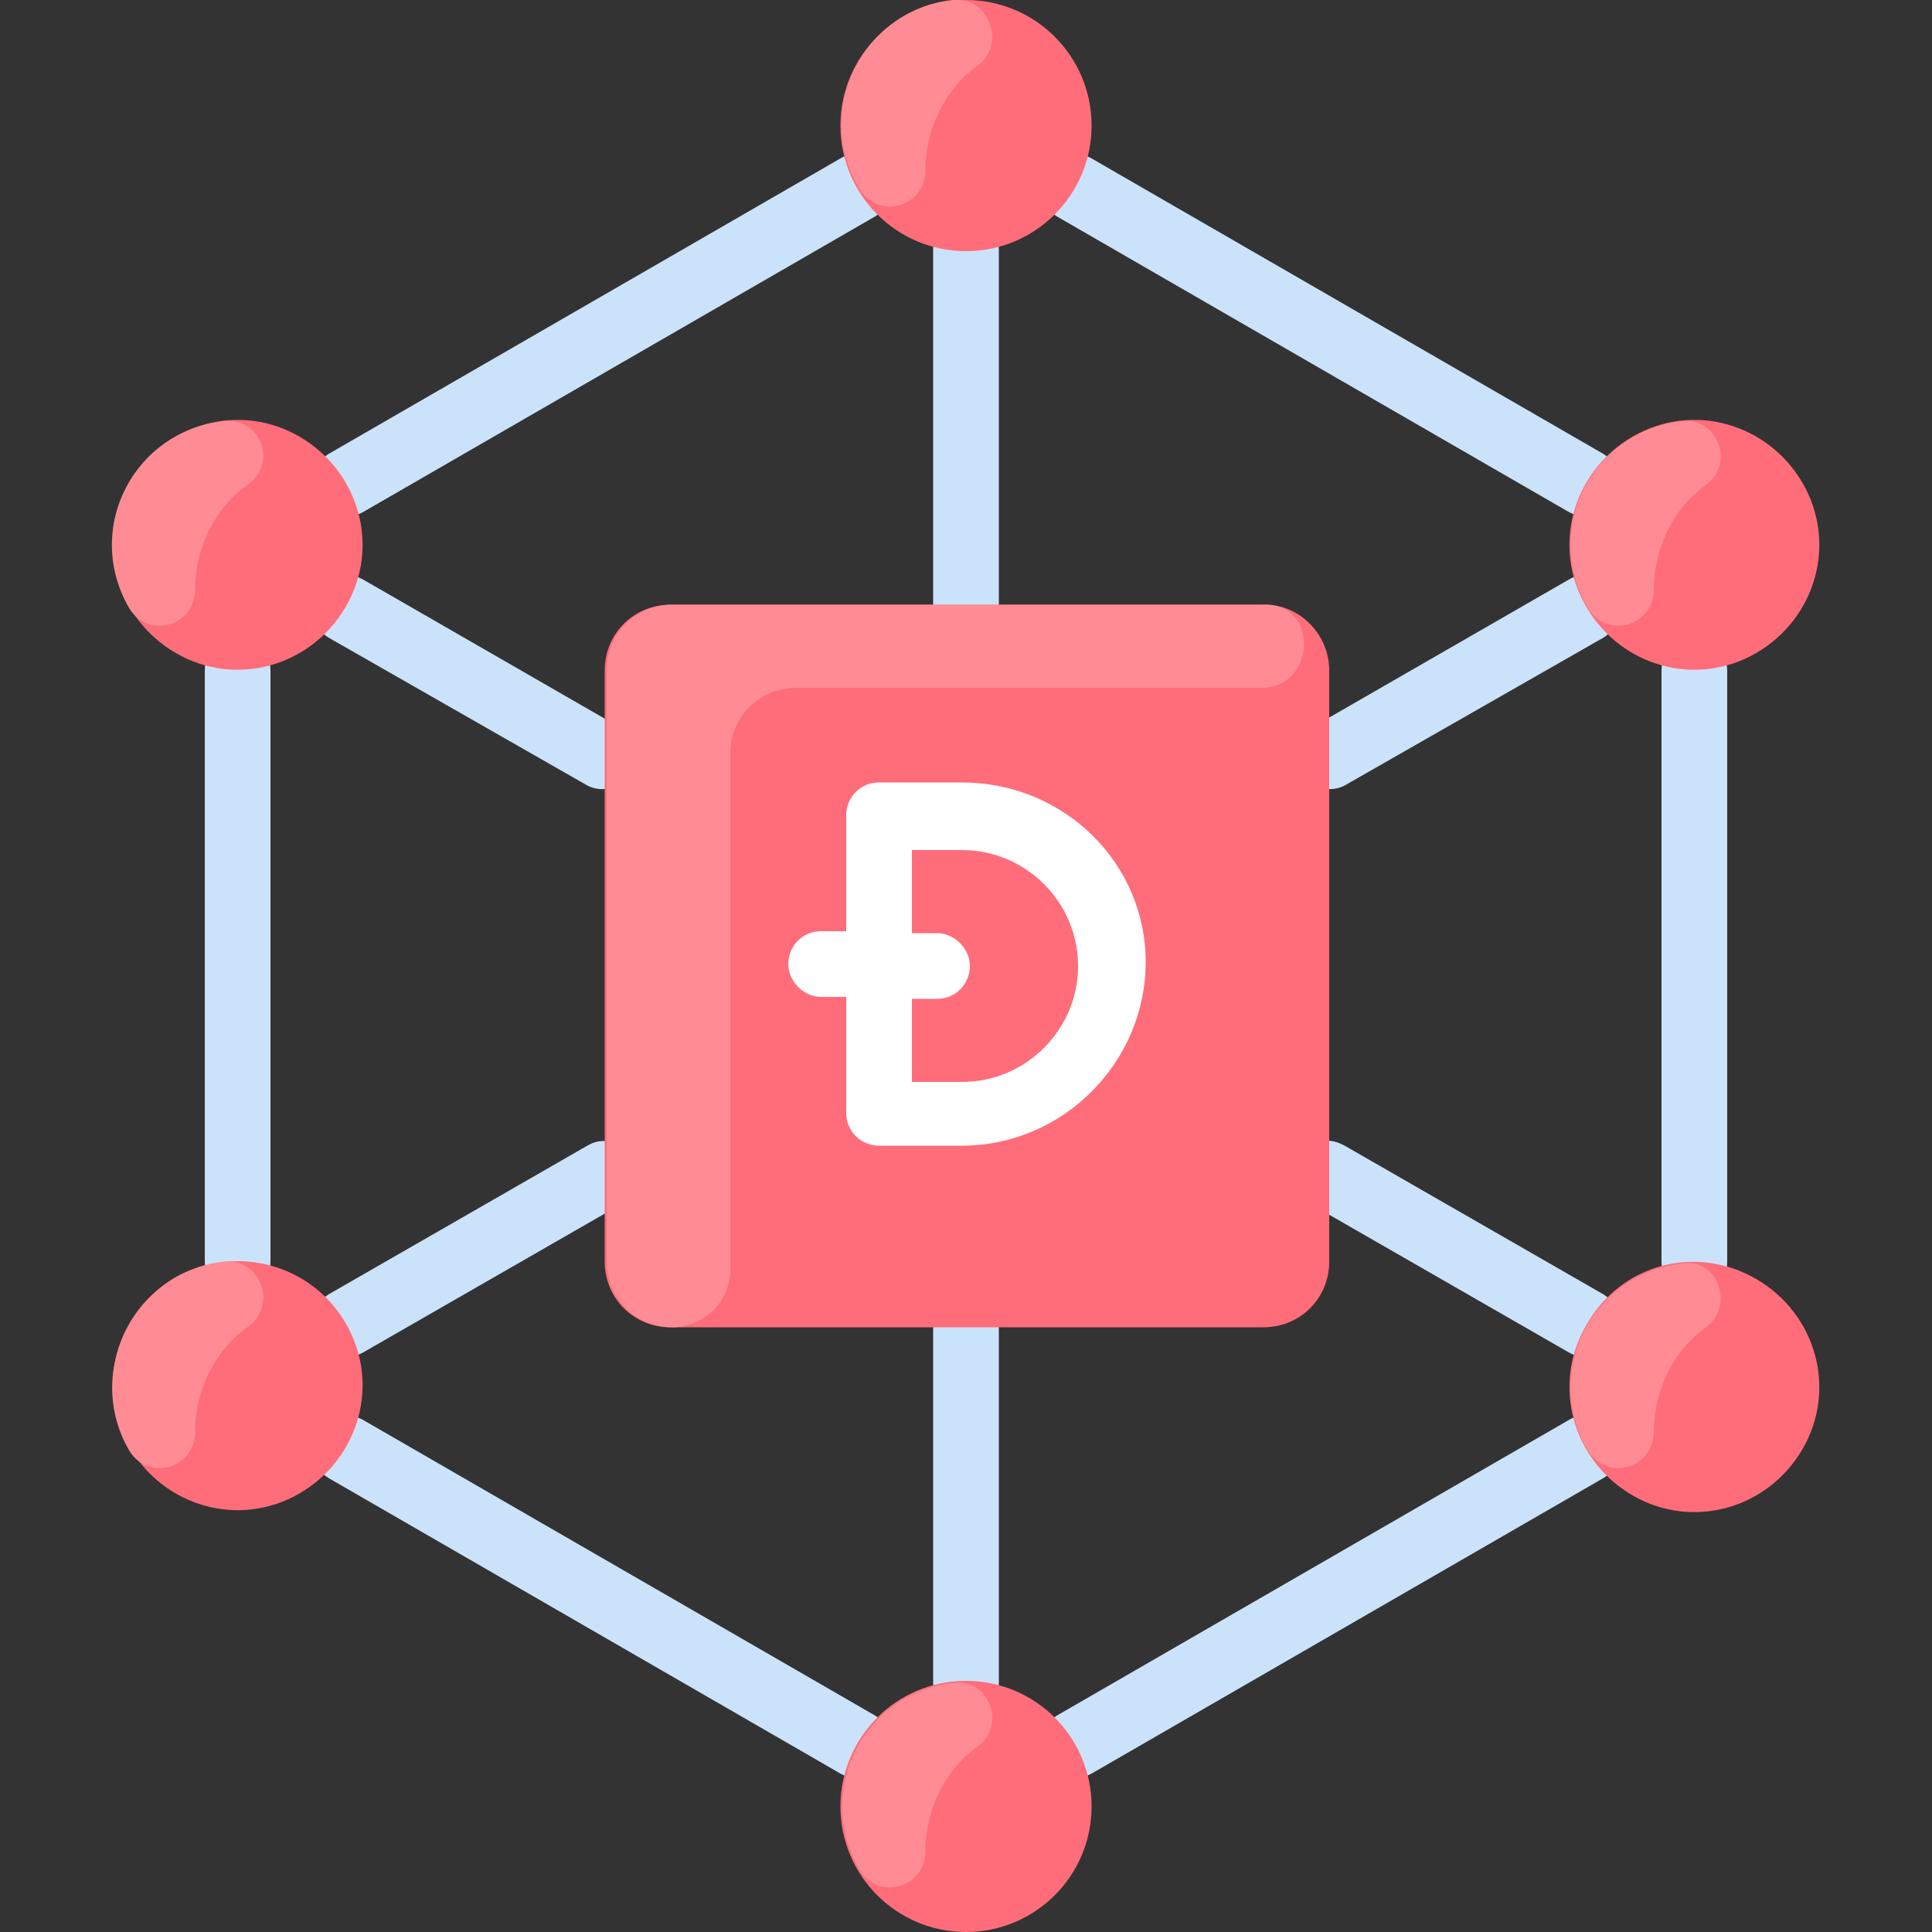 <?xml version="1.0" encoding="utf-8"?>
<!-- Generator: Adobe Illustrator 26.3.1, SVG Export Plug-In . SVG Version: 6.00 Build 0)  -->
<svg version="1.1" id="Layer_1" xmlns="http://www.w3.org/2000/svg" xmlns:xlink="http://www.w3.org/1999/xlink" x="0px" y="0px"
	 width="100px" height="100px" viewBox="0 0 100 100" style="enable-background:new 0 0 100 100;" xml:space="preserve">
<rect x="0" y="0" width="100" height="100" fill="#333333" stroke="none"/>
<style type="text/css">
	.st0{fill:#CBE3FA;}
	.st1{fill:#FF6D7A;}
	.st2{fill:#FFFFFF;}
	.st3{fill:#FF8C95;}
</style>
<g>
	<g>
		<path class="st0" d="M87.7,67c-1,0-1.7-0.8-1.7-1.7V34.7c0-1,0.8-1.7,1.7-1.7s1.7,0.8,1.7,1.7v30.6C89.4,66.3,88.7,67,87.7,67z"/>
		<path class="st0" d="M54.1,91.2c-0.5-0.8-0.2-1.9,0.6-2.4l26.5-15.3c0.8-0.5,1.9-0.2,2.4,0.6c0.5,0.8,0.2,1.9-0.6,2.4L56.5,91.8
			C55.6,92.3,54.6,92,54.1,91.2L54.1,91.2z"/>
		<path class="st0" d="M81.2,26.5L54.7,11.2c-0.8-0.5-1.1-1.5-0.6-2.4s1.5-1.1,2.4-0.6L83,23.5c0.8,0.5,1.1,1.5,0.6,2.4
			C83.1,26.7,82.1,27,81.2,26.5z"/>
		<path class="st0" d="M12.3,67c-1,0-1.7-0.8-1.7-1.7V34.7c0-1,0.8-1.7,1.7-1.7s1.7,0.8,1.7,1.7v30.6C14,66.3,13.2,67,12.3,67z"/>
		<path class="st0" d="M43.5,91.8L17,76.5c-0.8-0.5-1.1-1.5-0.6-2.4c0.5-0.8,1.5-1.1,2.4-0.6l26.5,15.3c0.8,0.5,1.1,1.5,0.6,2.4
			C45.4,92,44.4,92.3,43.5,91.8L43.5,91.8z"/>
		<path class="st0" d="M16.4,25.9C15.9,25,16.2,24,17,23.5L43.5,8.2c0.8-0.5,1.9-0.2,2.4,0.6c0.5,0.8,0.2,1.9-0.6,2.4L18.8,26.5
			C17.9,27,16.9,26.7,16.4,25.9z"/>
		<path class="st0" d="M50,33c-1,0-1.7-0.8-1.7-1.7V12.9c0-1,0.8-1.7,1.7-1.7s1.7,0.8,1.7,1.7v18.3C51.7,32.2,51,33,50,33z"/>
		<path class="st0" d="M50,88.8c-1,0-1.7-0.8-1.7-1.7V68.8c0-1,0.8-1.7,1.7-1.7s1.7,0.8,1.7,1.7v18.3C51.7,88,51,88.8,50,88.8z"/>
		<path class="st0" d="M81.2,70l-13.4-7.7c-0.8-0.5-1.1-1.5-0.6-2.4s1.5-1.1,2.4-0.6L83,67c0.8,0.5,1.1,1.5,0.6,2.4
			C83.1,70.2,82.1,70.5,81.2,70z"/>
		<path class="st0" d="M30.3,40.6L17,33c-0.8-0.5-1.1-1.5-0.6-2.4c0.5-0.8,1.5-1.1,2.4-0.6L32,37.6c0.8,0.5,1.1,1.5,0.6,2.4
			C32.2,40.8,31.1,41.1,30.3,40.6z"/>
		<path class="st0" d="M16.4,69.4c-0.5-0.8-0.2-1.9,0.6-2.4l13.4-7.7c0.8-0.5,1.9-0.2,2.4,0.6c0.5,0.8,0.2,1.9-0.6,2.4L18.8,70
			C17.9,70.5,16.9,70.2,16.4,69.4z"/>
		<path class="st0" d="M67.4,40c-0.5-0.8-0.2-1.9,0.6-2.4L81.2,30c0.8-0.5,1.9-0.2,2.4,0.6c0.5,0.8,0.2,1.9-0.6,2.4l-13.3,7.6
			C68.9,41.1,67.8,40.8,67.4,40z"/>
	</g>
	<path class="st1" d="M68.8,34.7v30.6c0,1.9-1.5,3.4-3.4,3.4H34.7c-1.9,0-3.4-1.5-3.4-3.4V34.7c0-1.9,1.5-3.4,3.4-3.4h30.6
		C67.2,31.2,68.8,32.8,68.8,34.7z"/>
	<path class="st2" d="M49.8,40.5h-4.3c-1,0-1.7,0.8-1.7,1.7v6h-1.3c-1,0-1.7,0.8-1.7,1.7s0.8,1.7,1.7,1.7h1.3v6c0,1,0.8,1.7,1.7,1.7
		h4.3c5.2,0,9.5-4.3,9.5-9.5S55,40.5,49.8,40.5z M49.8,56h-2.6v-4.3h1.3c1,0,1.7-0.8,1.7-1.7s-0.8-1.7-1.7-1.7h-1.3V44h2.6
		c3.3,0,6,2.7,6,6S53.1,56,49.8,56z"/>
	<path class="st1" d="M93.3,25c1.8,3.1,0.7,7-2.4,8.8c-3.1,1.8-7,0.7-8.8-2.4c-1.8-3.1-0.7-7,2.4-8.8C87.6,20.8,91.5,21.9,93.3,25z"
		/>
	<path class="st1" d="M90.9,66.2c3.1,1.8,4.2,5.7,2.4,8.8c-1.8,3.1-5.7,4.2-8.8,2.4c-3.1-1.8-4.2-5.7-2.4-8.8
		C83.9,65.4,87.8,64.4,90.9,66.2z"/>
	<circle class="st1" cx="50" cy="6.5" r="6.5"/>
	<circle class="st1" cx="50" cy="93.5" r="6.5"/>
	<path class="st1" d="M15.5,22.6c3.1,1.8,4.2,5.7,2.4,8.8c-1.8,3.1-5.7,4.2-8.8,2.4C6,32,4.9,28.1,6.7,25
		C8.5,21.9,12.4,20.8,15.5,22.6z"/>
	<path class="st1" d="M17.9,68.5c1.8,3.1,0.7,7-2.4,8.8c-3.1,1.8-7,0.7-8.8-2.4c-1.8-3.1-0.7-7,2.4-8.8
		C12.2,64.4,16.1,65.4,17.9,68.5z"/>
	<path class="st3" d="M12.8,68.7c-1.7,1.2-2.7,3.3-2.7,5.4c0,1.9-2.4,2.6-3.4,1C4.3,71,7,65.8,11.6,65.3
		C13.5,65.1,14.4,67.6,12.8,68.7z"/>
	<path class="st3" d="M12.8,25.1c-1.7,1.2-2.7,3.3-2.7,5.4c0,1.9-2.4,2.6-3.4,1c-2.4-4.1,0.2-9.2,4.9-9.7
		C13.5,21.6,14.4,24,12.8,25.1z"/>
	<path class="st3" d="M88.3,68.7c-1.7,1.2-2.7,3.3-2.7,5.4c0,1.9-2.4,2.6-3.4,1c-2.4-4.1,0.2-9.2,4.9-9.7
		C88.9,65.1,89.8,67.6,88.3,68.7z"/>
	<path class="st3" d="M88.3,25.1c-1.7,1.2-2.7,3.3-2.7,5.4c0,1.9-2.4,2.6-3.4,1c-2.4-4.1,0.2-9.2,4.9-9.7
		C88.9,21.6,89.8,24,88.3,25.1z"/>
	<path class="st3" d="M50.6,3.4c-1.7,1.2-2.7,3.3-2.7,5.4c0,1.9-2.4,2.6-3.4,1C42,5.7,44.7,0.5,49.3,0C51.2-0.2,52.1,2.3,50.6,3.4z"
		/>
	<path class="st3" d="M50.6,90.4c-1.7,1.2-2.7,3.3-2.7,5.4c0,1.9-2.4,2.6-3.4,1c-2.4-4.1,0.2-9.2,4.9-9.7
		C51.2,86.9,52.1,89.3,50.6,90.4z"/>
	<path class="st3" d="M65.3,35.6H41.2c-1.9,0-3.4,1.5-3.4,3.4v26.7c0,1.7-1.4,3-3,3c-1.9,0-3.4-1.5-3.4-3.4V34.7
		c0-1.9,1.5-3.4,3.4-3.4h30.6C68.3,31.2,68.1,35.6,65.3,35.6z"/>
</g>
</svg>

